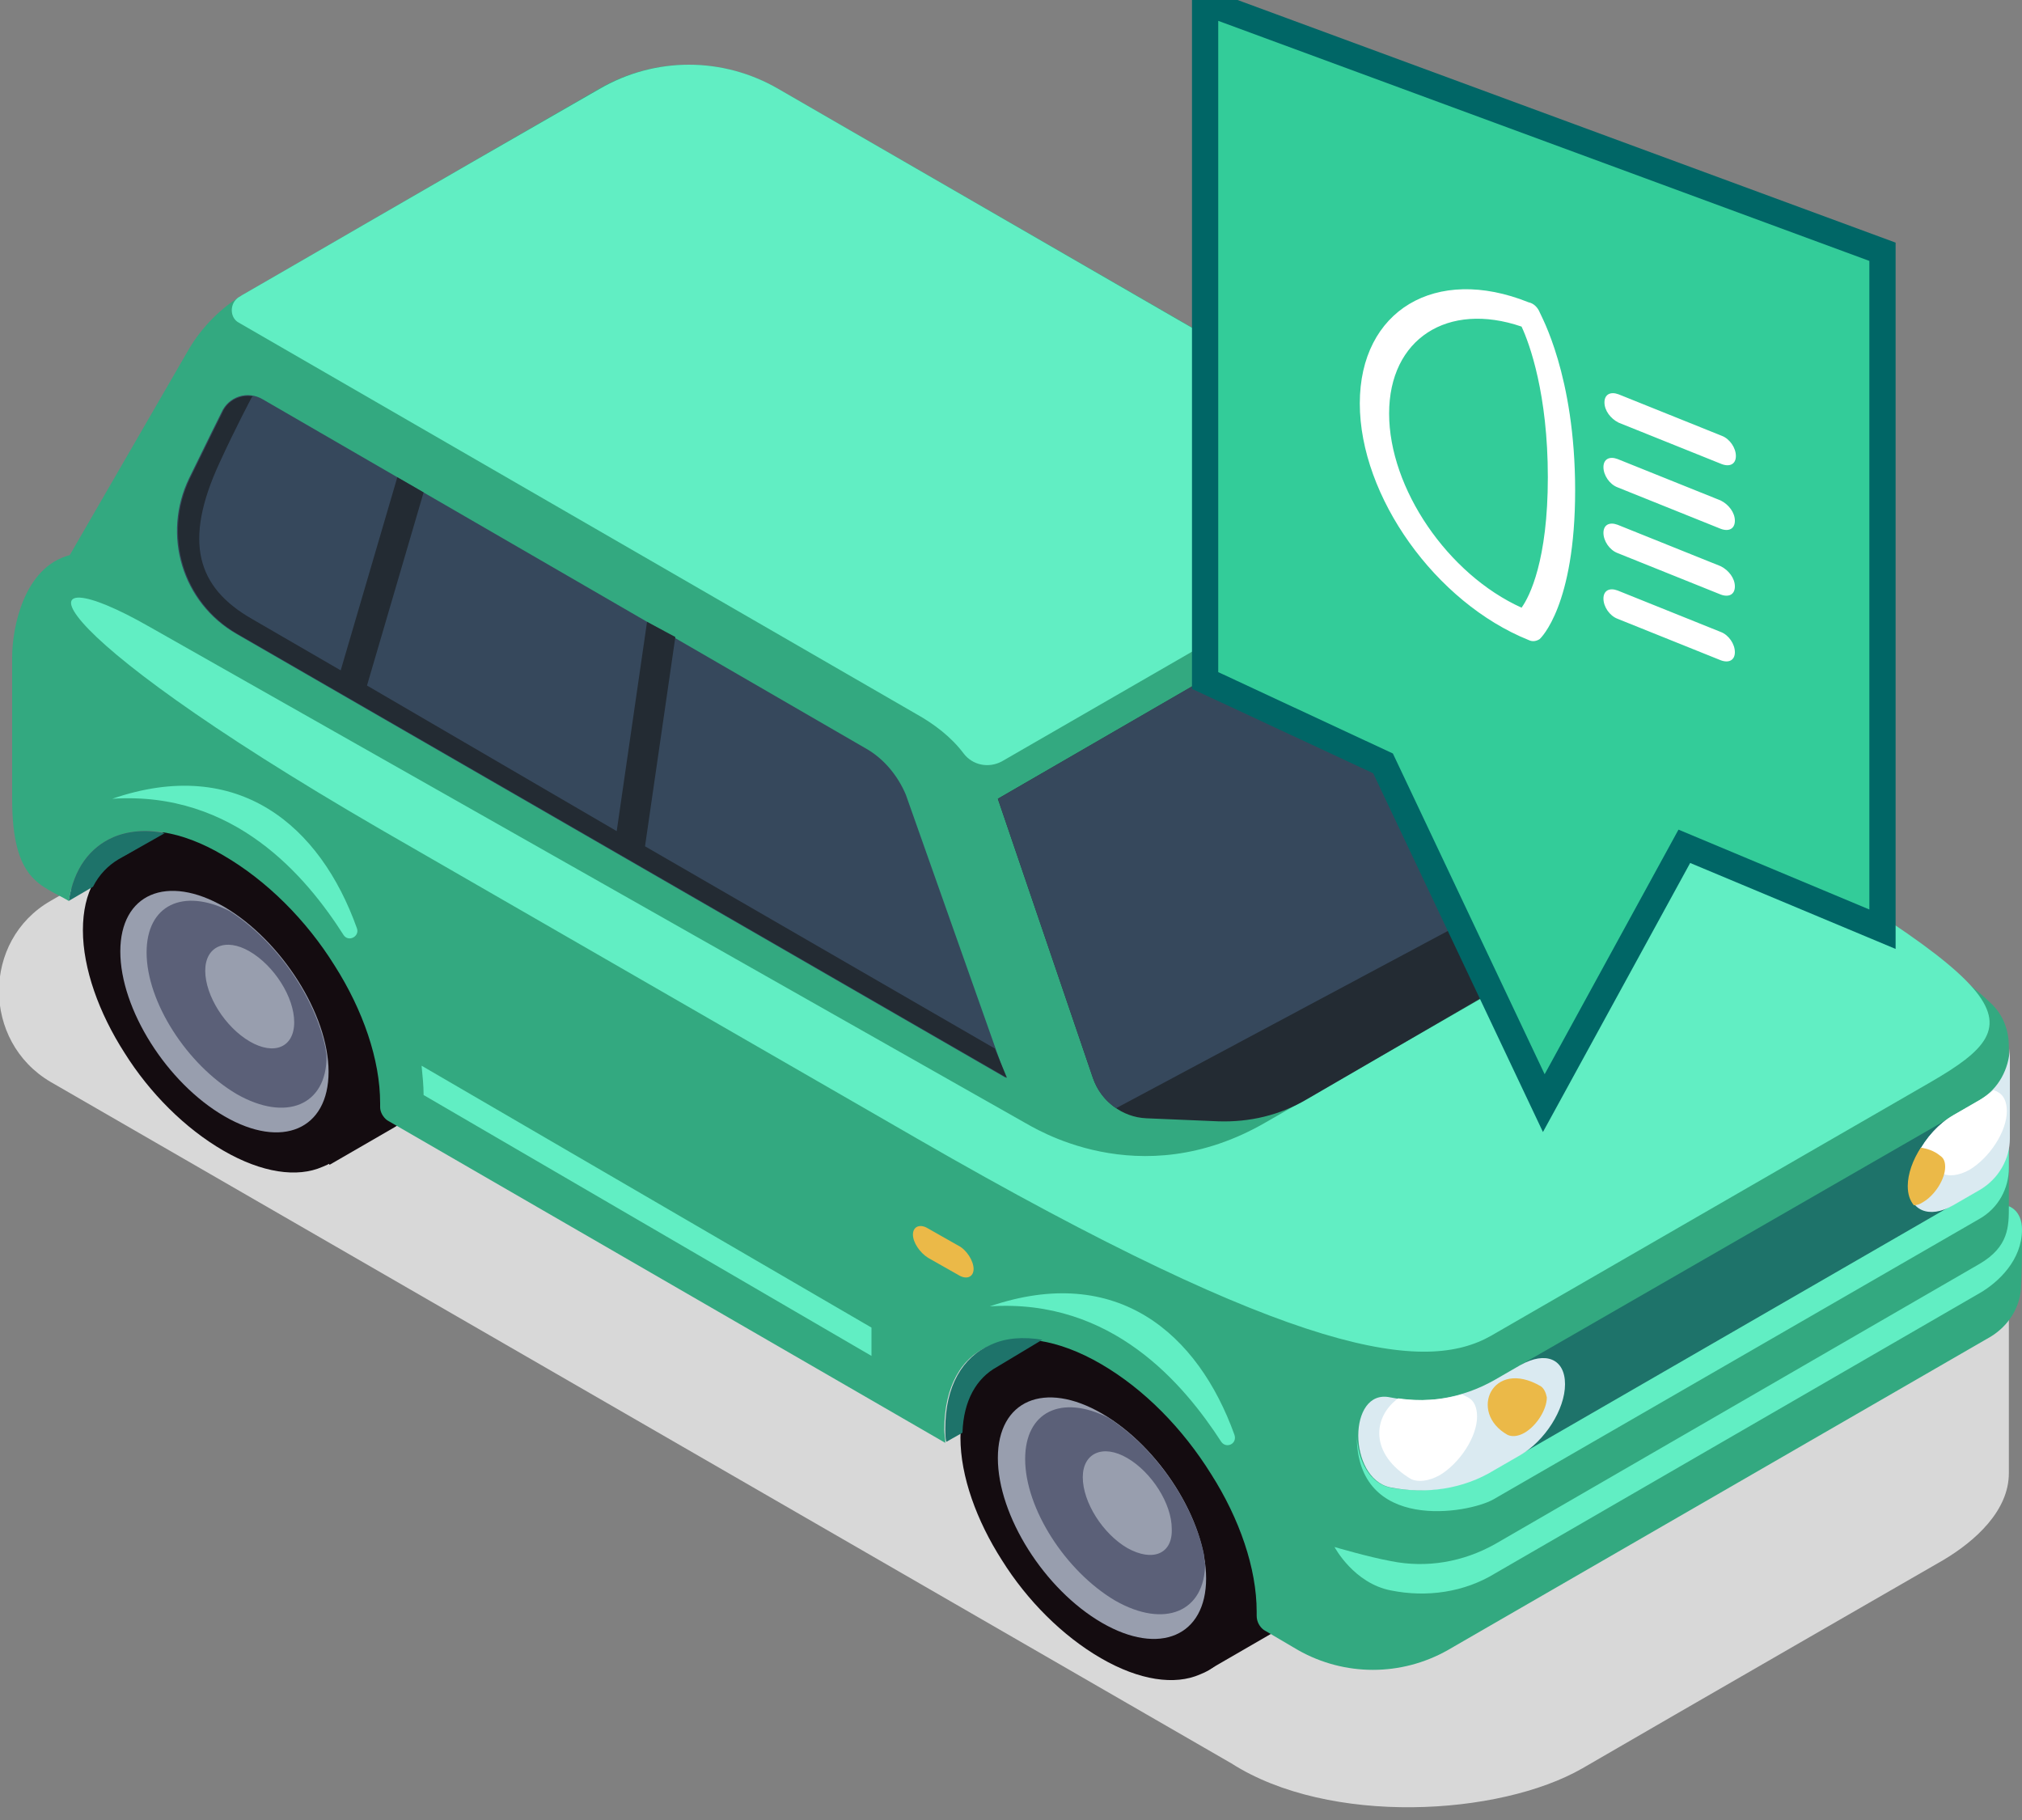 <?xml version="1.0" encoding="utf-8"?>
<!-- Generator: Adobe Illustrator 22.1.0, SVG Export Plug-In . SVG Version: 6.00 Build 0)  -->
<svg version="1.1" id="Laag_1" xmlns="http://www.w3.org/2000/svg" xmlns:xlink="http://www.w3.org/1999/xlink" x="0px" y="0px"
	 viewBox="0 0 200 180" style="enable-background:new 0 0 200 180;" xml:space="preserve">
<rect x="0" y="0" width="200" height="180" fill="#808080" stroke="none"/>
<style type="text/css">
	.st0{fill:#D8D8D8;}
	.st1{fill:#140C10;}
	.st2{fill:#989EAE;}
	.st3{fill:#5B6078;}
	.st4{fill:#33A980;}
	.st5{fill:#1E736A;}
	.st6{fill:#61EEC3;}
	.st7{fill:#EBB948;}
	.st8{fill:#232B33;}
	.st9{fill:#36485C;}
	.st10{fill:#DAEAF1;}
	.st11{fill:#FFFFFF;}
	.st12{fill:#33CC99;stroke:#006666;stroke-width:2.596;stroke-miterlimit:10;}
</style>
<g id="Car_2-1_2_">
	<path id="Shadow_15_" class="st0" d="M198.7,127.5l-147.6-65L5,89.1C-1.8,93-1.8,103,5,107l116.8,67.4c9.7,6.2,26.5,5.2,34.7,0.5
		c8.6-5,35.7-20.6,35.7-20.6c3.2-1.9,6.5-4.9,6.5-8.6C198.7,145.6,198.7,134.6,198.7,127.5z"/>
	<g id="Wheels_13_">
		<g>
			<g>
				<path class="st1" d="M125.1,142.4c-2.5-3.9-6-7.5-9.8-9.7c-3.8-2.2-7.3-2.7-9.8-1.6c-0.2,0.1-0.5,0.2-0.7,0.3l-6.4,3.7
					l20.9,30.2l6.4-3.7c2.1-1.2,3.4-3.6,3.4-7.1C129.2,150.7,127.6,146.3,125.1,142.4z"/>
				<path class="st1" d="M122.8,158.2c0,3.8-1.5,6.4-4.1,7.4c-2.5,1.1-6,0.6-9.8-1.6c-3.8-2.2-7.3-5.7-9.8-9.7
					c-2.5-3.9-4.1-8.3-4.1-12.1c0-3.8,1.5-6.4,4.1-7.4c2.5-1.1,6-0.6,9.8,1.6c3.8,2.2,7.3,5.7,9.8,9.7
					C121.3,150,122.8,154.3,122.8,158.2z"/>
			</g>
			<g>
				<path class="st2" d="M119.3,156.1c0,5.7-4.6,7.7-10.3,4.4s-10.3-10.6-10.3-16.3c0-5.7,4.6-7.7,10.3-4.4
					C114.7,143.1,119.3,150.4,119.3,156.1z"/>
			</g>
			<path class="st3" d="M119.1,153.8c-1-5-4.8-10.6-9.5-13.6c-4.6-2.3-8.2-0.6-8.2,4.1c0,4.9,4,11.1,8.9,14c4.9,2.8,8.9,1.1,8.9-3.7
				C119.1,154.3,119.1,154.1,119.1,153.8z M111.5,153.1c-2.4-1.4-4.4-4.5-4.4-7c0-2.4,2-3.3,4.4-1.9c2.4,1.4,4.4,4.5,4.4,7
				C116,153.7,114,154.5,111.5,153.1z"/>
		</g>
		<g>
			<g>
				<path class="st1" d="M38.3,92.2c-2.5-3.9-6-7.5-9.8-9.7c-3.8-2.2-7.3-2.7-9.8-1.6c-0.2,0.1-0.5,0.2-0.7,0.3L11.7,85l20.9,30.2
					l6.4-3.7c2.1-1.2,3.4-3.6,3.4-7.1C42.4,100.5,40.8,96.2,38.3,92.2z"/>
				<path class="st1" d="M36,108c0,3.8-1.5,6.4-4.1,7.4c-2.5,1.1-6,0.6-9.8-1.6c-3.8-2.2-7.3-5.7-9.8-9.7c-2.5-3.9-4.1-8.3-4.1-12.1
					c0-3.8,1.5-6.4,4.1-7.4c2.5-1.1,6-0.6,9.8,1.6c3.8,2.2,7.3,5.7,9.8,9.7C34.4,99.9,36,104.2,36,108z"/>
			</g>
			<g>
				<path class="st2" d="M32.5,106c0,5.7-4.6,7.7-10.3,4.4c-5.7-3.3-10.3-10.6-10.3-16.3s4.6-7.7,10.3-4.4
					C27.8,93,32.5,100.3,32.5,106z"/>
				<path class="st3" d="M32.2,103.7c-1-5-4.8-10.6-9.5-13.6c-4.6-2.3-8.2-0.6-8.2,4.1c0,4.9,4,11.1,8.9,14c4.9,2.8,8.9,1.1,8.9-3.7
					C32.3,104.2,32.2,103.9,32.2,103.7z M24.7,103c-2.4-1.4-4.4-4.5-4.4-7c0-2.4,2-3.3,4.4-1.9c2.4,1.4,4.4,4.5,4.4,7
					S27.1,104.4,24.7,103z"/>
			</g>
		</g>
	</g>
	<g id="Body_10_">
		<path class="st4" d="M200,121.7c0-2-1.3-2.4-1.3-2.4v-15.8l0,0c0-1.5-0.5-3.1-1.8-4.3c-2.5-2.4-5.4-4.2-6.8-5.1L165,77.8
			l-21.4-28.1c-1.4-2.4-3.4-4.5-5.9-5.9L77,8.8c-5.5-3.2-12.3-3.2-17.8,0C41.5,19,27.6,27.1,24.1,29.1c-2.2,1.3-4.1,3.2-5.4,5.4
			L6.9,54.9C2.3,56.1,1.2,62.2,1.2,65v14c0,8.2,2.9,8.5,5.6,10.1c0.5-3.2,2.1-5.3,4.4-6.3c2.8-1.2,6.7-0.7,10.9,1.8
			c4.3,2.5,8.2,6.4,11,10.9c2.8,4.4,4.5,9.3,4.5,13.6v0.4c0,0.5,0.3,1,0.7,1.3l55.2,31.9c0-0.5-0.1-0.9-0.1-1.3
			c0-4.3,1.7-7.2,4.5-8.3c2.8-1.2,6.7-0.7,11,1.8c4.3,2.5,8.1,6.4,10.9,10.9c2.8,4.4,4.5,9.3,4.5,13.6c0,0.1,0,0.2,0,0.4
			c0,0.6,0.3,1.1,0.7,1.4l3.4,2c4.6,2.6,10.2,2.6,14.8,0l53.7-31c1.8-1.1,3-3,3-5.1C200,125.9,200,122.5,200,121.7z"/>
		<path class="st5" d="M11.7,85L11.7,85c-1,0.6-1.9,1.5-2.5,2.7l-2.4,1.4l0,0c0.5-3.2,2.1-5.3,4.4-6.3c1.4-0.6,3.2-0.8,5.1-0.4
			L11.7,85z M103.1,132.5c-1.9-0.3-3.6-0.2-5.1,0.5c-2.8,1.2-4.5,4.1-4.5,8.3c0,0.4,0,0.9,0.1,1.3l0,0l1.6-0.9
			c0.1-3.2,1.4-5.4,3.4-6.5l0,0L103.1,132.5z M194,109.9L150.4,135l0,8.9l43.6-25.2L194,109.9z"/>
		<path class="st6" d="M35.3,91.8c0.3,0.8-0.8,1.4-1.3,0.7C30.3,86.7,23.2,78.2,11.1,79C23.6,74.7,31.7,81.7,35.3,91.8z M41.9,108.3
			l44.3,25.8v-2.8l-44.5-25.9C41.8,106.4,41.9,107.4,41.9,108.3z M23.6,31.9l67,38.7c1.8,1,3.5,2.3,4.7,3.9c0.9,1.2,2.5,1.5,3.8,0.8
			l42.3-24.4c1.2-0.7,1.5-2.3,0.6-3.4c-1.2-1.5-2.7-2.7-4.4-3.7L77,8.8c-5.5-3.2-12.2-3.2-17.7,0C41.5,19,27.6,27.1,24.1,29.1
			c-0.2,0.1-0.3,0.2-0.5,0.3C22.7,30,22.7,31.4,23.6,31.9z M198.7,119.3c0,2,0,4-2.9,5.7l-47.9,27.7c-3.2,1.8-6.8,2.4-10.3,1.7
			c-2.2-0.4-5.6-1.4-5.6-1.4s1.9,3.6,5.6,4.3c3.5,0.7,7.2,0.2,10.3-1.7l47.9-27.7c1.9-1.1,4.2-3.3,4.2-6.3
			C200,119.7,198.7,119.3,198.7,119.3z M147.5,132.1l43.5-25.1c10.7-6.2,9-8.9-26-29.1c4.7,5.8,1.8,9.2-2.4,11.6L125.2,111
			c-12.6,7.3-23.1,0.4-23.9,0L14.8,62c-13.1-7.5-12.2-0.3,22.8,20l53.1,30.6C128.5,134.4,141,135.8,147.5,132.1z M97.9,129.2
			c12.1-0.8,19.2,7.7,22.9,13.4c0.5,0.7,1.6,0.2,1.3-0.7C118.5,131.9,110.5,124.9,97.9,129.2z M198.7,112.5v3c0,2-1,4-3,5.1
			l-2.6,1.5l-42.8,24.7l-2.6,1.5c-2.5,1.4-13.5,3.3-13.5-6.3l0,0c0,0.5,0.1,1,0.2,1.5c0.4,1.7,1.4,3.2,3,3.6
			c3.5,0.7,7.2,0.1,10.3-1.7l2.6-1.5l42.8-24.7l2.6-1.5C197.7,116.6,198.7,114.6,198.7,112.5z"/>
		<path class="st7" d="M91.8,124.4l3,1.7c0.8,0.5,1.5,0.2,1.5-0.6l0,0c0-0.8-0.7-1.9-1.5-2.3l-3-1.7c-0.8-0.5-1.5-0.2-1.5,0.6l0,0
			C90.3,122.9,91,123.9,91.8,124.4z"/>
	</g>
	<g id="Windows_13_">
		<g>
			<path class="st8" d="M161.3,76.5l-17.8-23.4L98.7,79l9.4,27.6c0.8,2.3,2.9,3.9,5.3,4l7.1,0.3c3.1,0.1,6.1-0.6,8.8-2.2L161.5,90
				c2.2-1.3,3.3-3.8,2.8-6.3l-0.3-1.3C163.6,80.3,162.7,78.2,161.3,76.5z"/>
			<path class="st9" d="M141,54.5L98.7,79l9.4,27.6c0.4,1.2,1.2,2.3,2.3,3l45.3-24.2c3.2-1.7,4.1-5.9,1.9-8.8L141,54.5z"/>
		</g>
		<g>
			<path class="st9" d="M85.6,74L26,39.5c-1.5-0.9-3.4-0.3-4.1,1.3c0,0-1.5,3-3.2,6.5c-2.7,5.6-0.7,12.3,4.7,15.4l76.1,43.9l-9.9-28
				C88.8,76.7,87.4,75,85.6,74z"/>
			<path class="st8" d="M98.4,103.7l-34.6-20l3-20.7L64,61.5l-3,20.7L36.3,67.8l5.6-19.1l-2.6-1.5l-5.6,19.1l-8.8-5.1
				c-5.4-3.1-6.8-7.6-3.2-15.4c1.6-3.5,3.2-6.5,3.2-6.5c0,0,0.1-0.1,0.1-0.1c-1.2-0.2-2.5,0.4-3,1.6c0,0-1.5,3-3.2,6.5
				c-2.7,5.6-0.7,12.3,4.7,15.4l76.1,43.9L98.4,103.7z"/>
		</g>
	</g>
	<g id="Headlights_6_">
		<g>
			<path class="st10" d="M150.4,135l-2.6,1.5c-3.2,1.8-6.8,2.4-10.3,1.7c-4.2-0.9-4.2,8,0,8.9c3.5,0.7,7.2,0.2,10.3-1.7l2.6-1.5
				c2.4-1.4,4.4-4.5,4.4-7S152.9,133.6,150.4,135z"/>
			<g>
				<path class="st7" d="M152.4,137.1c-4.8-2.8-7.2,2.6-3.3,4.8c0.4,0.2,1,0.2,1.7-0.2c1.2-0.7,2.2-2.3,2.2-3.5
					C152.9,137.7,152.7,137.3,152.4,137.1z"/>
				<path class="st11" d="M142.4,145.9c2-1.2,3.7-3.8,3.7-5.8c0-0.9-0.3-1.6-0.9-1.9c-0.2-0.1-0.4-0.2-0.6-0.3
					c-2,0.6-4.2,0.7-6.3,0.4c-2.5,1.8-2.9,5.5,1.3,8C140.3,146.6,141.3,146.5,142.4,145.9z"/>
			</g>
		</g>
		<g>
			<path class="st10" d="M195.8,108.8l-2.6,1.5c-2.4,1.4-4.4,4.5-4.4,7c0,2.4,2,3.3,4.4,1.9l2.6-1.5c1.9-1.1,3-3.1,3-5.1v-8.9
				C198.7,105.7,197.7,107.7,195.8,108.8z"/>
			<g>
				<path class="st11" d="M195.8,108.8l-2.6,1.5c-1.4,0.8-2.7,2.2-3.5,3.8c0.5,0.7,1.2,1.3,2.3,1.9c0.7,0.4,1.7,0.3,2.8-0.3
					c2-1.2,3.7-3.8,3.7-5.8c0-0.9-0.3-1.6-0.9-1.9c-0.1-0.1-0.3-0.1-0.4-0.2C196.7,108.2,196.3,108.5,195.8,108.8z"/>
				<path class="st7" d="M190,113.5c-0.8,1.2-1.3,2.6-1.3,3.8c0,0.8,0.2,1.4,0.6,1.9c0.3,0,0.6-0.1,0.9-0.3c1.2-0.7,2.2-2.3,2.2-3.5
					c0-0.6-0.2-0.9-0.5-1.1C191.3,113.8,190.6,113.6,190,113.5z"/>
			</g>
		</g>
	</g>
</g>
<g>
	<polygon class="st12" points="186.2,91.9 166.6,83.7 152.7,109.1 136.8,75.5 119.2,67.3 119.2,0.2 186.2,24.9 	"/>
	<path class="st11" d="M158.7,39.8c0-0.8,0.6-1.1,1.4-0.8l10.2,4.1c0.8,0.3,1.4,1.2,1.4,2c0,0.8-0.6,1.1-1.4,0.8l-10.2-4.1
		C159.3,41.4,158.7,40.6,158.7,39.8z M171.6,51.5c0,0.8-0.6,1.1-1.4,0.8l-10.2-4.1c-0.8-0.3-1.4-1.2-1.4-2c0-0.8,0.6-1.1,1.4-0.8
		l10.2,4.1C171,49.9,171.6,50.7,171.6,51.5z M171.6,64.5c0,0.8-0.6,1.1-1.4,0.8l-10.2-4.1c-0.8-0.3-1.4-1.2-1.4-2
		c0-0.8,0.6-1.1,1.4-0.8l10.2,4.1C171,62.8,171.6,63.7,171.6,64.5z M171.6,58c0,0.8-0.6,1.1-1.4,0.8l-10.2-4.1
		c-0.8-0.3-1.4-1.2-1.4-2c0-0.8,0.6-1.1,1.4-0.8l10.2,4.1C171,56.4,171.6,57.2,171.6,58z M150.5,60.1c-7.3-3.3-13.1-11.8-13.1-19.2
		s5.8-11.1,13.1-8.6c0.8,1.7,2.6,6.7,2.6,14.9S151.3,59,150.5,60.1z M151.2,29.9c-9.2-3.7-16.7,0.8-16.7,10s7.5,19.7,16.7,23.4
		c0.4,0.2,0.8,0.1,1.1-0.1c0.1-0.1,3.5-3.3,3.5-14.7s-3.4-17.3-3.5-17.6C152.1,30.4,151.7,30,151.2,29.9z"/>
</g>
</svg>

